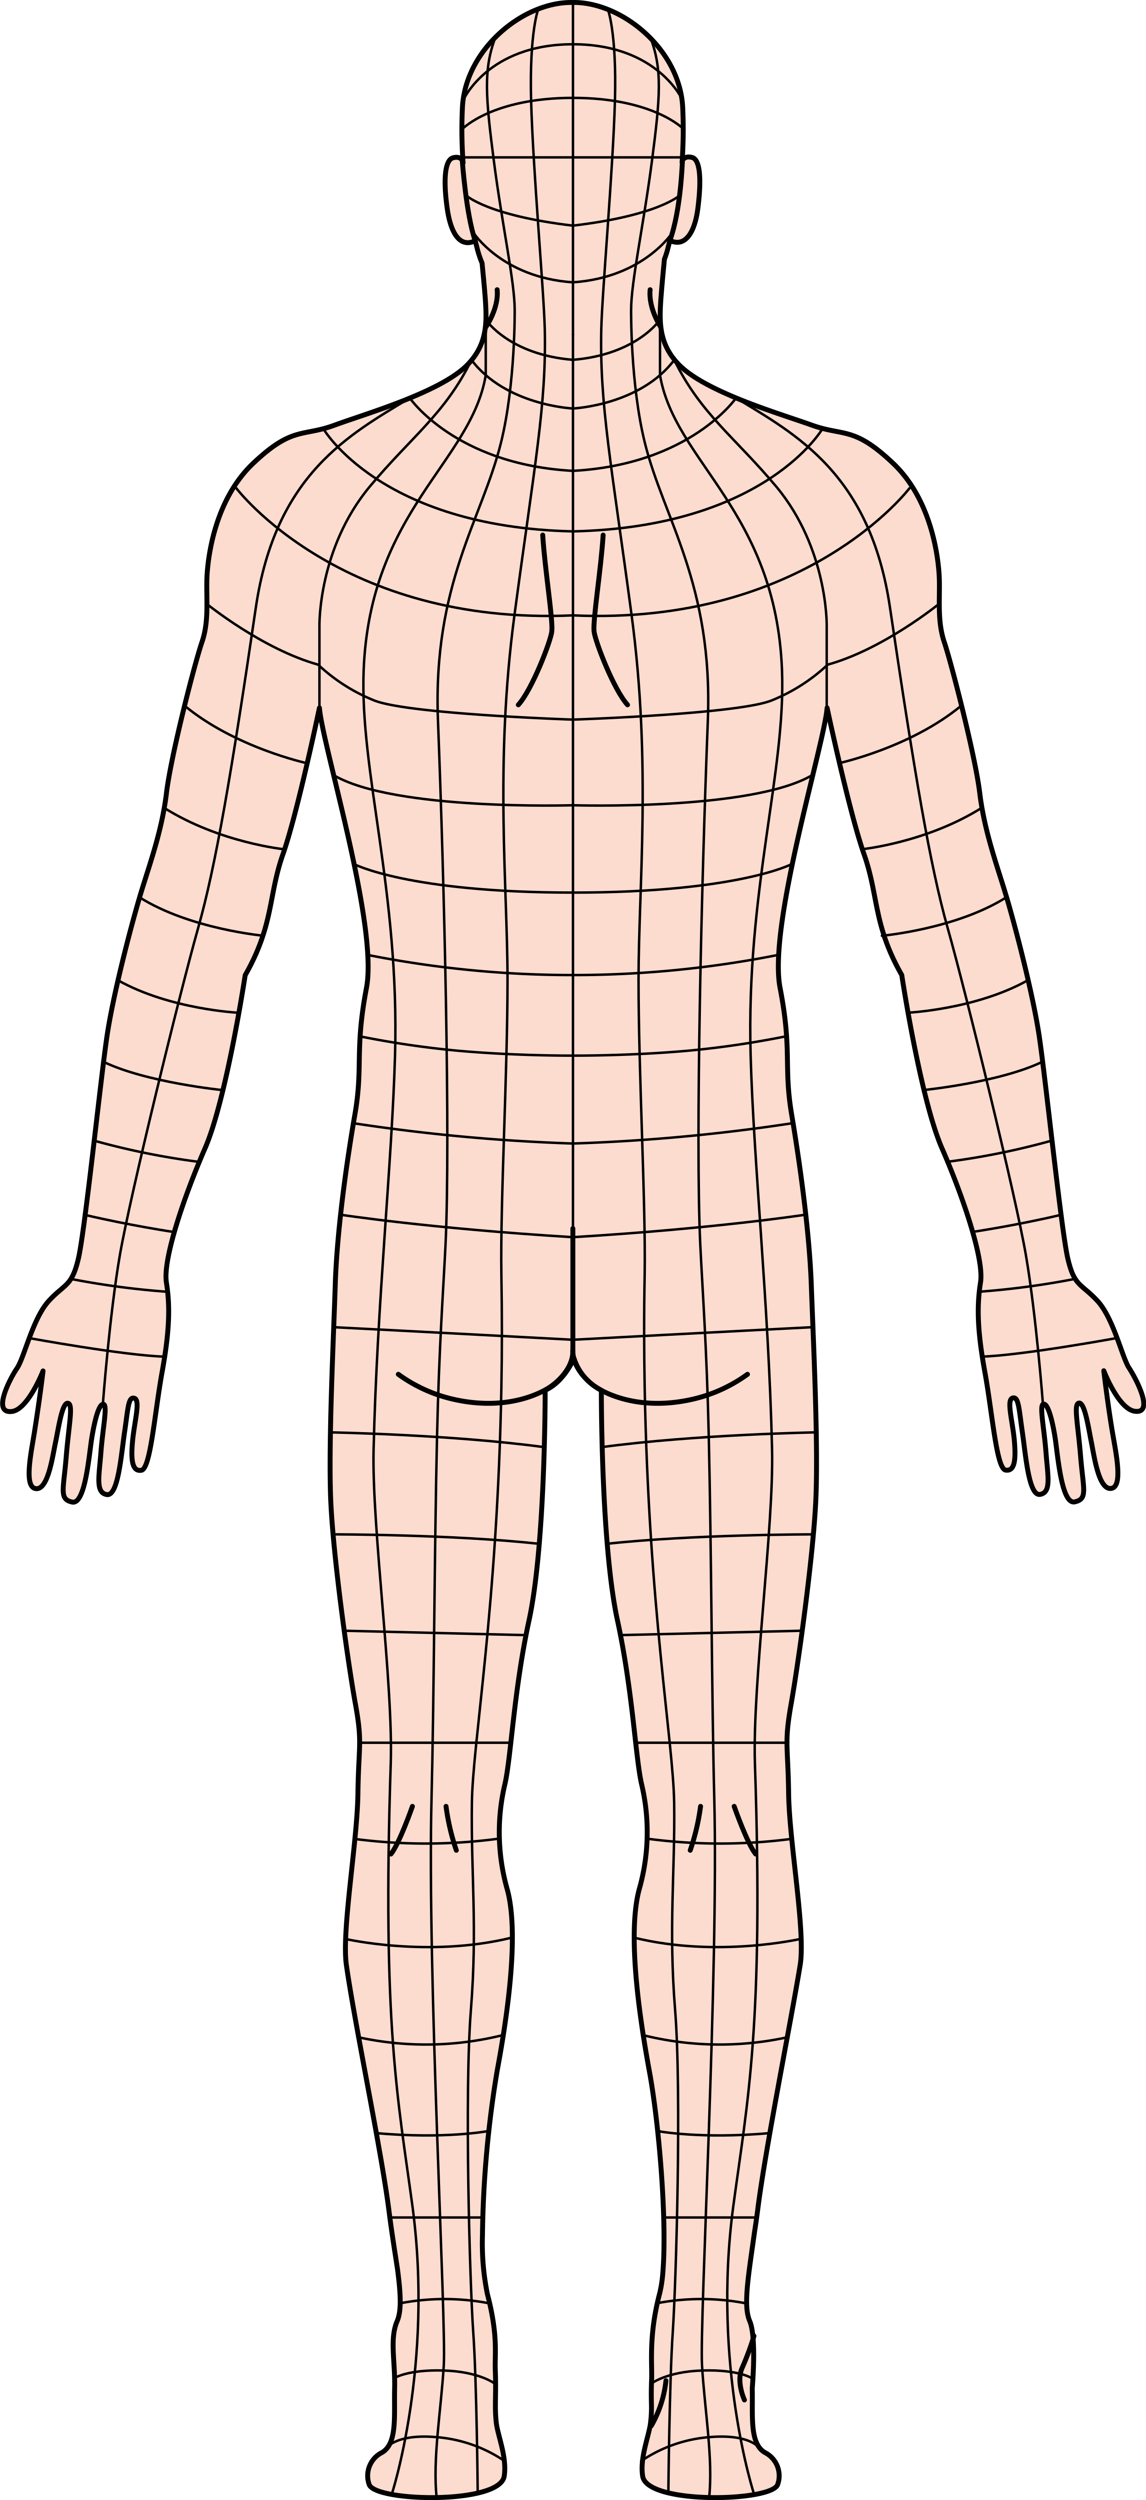 <svg id="Camada_1" data-name="Camada 1" xmlns="http://www.w3.org/2000/svg" width="233.19" height="508.37" viewBox="0 0 233.19 508.37"><title>human_body_300_quadrants_anatomic_back</title><path id="changecolor" d="M229.76,278.19c-1.45-2.19-3.17-10.16-6.49-13.71s-4.67-2.86-6-8.62-4.46-36.14-5.81-45.18-5.17-23.44-6.91-29.15-4.27-12.64-5.19-20.28-5.81-26.52-7.22-30.69-.9-8.57-1-12.63-1.41-16.14-9.42-23.73-10-5.41-16.55-7.76S143.33,79.67,138,74c-3.65-3.84-3.84-7.86-3.58-12.3.11-1.93.44-5.51.78-9a17.59,17.59,0,0,0,.72-2.28c.13-.51.26-1,.38-1.55,2.7,1.39,5-.84,5.72-6.62s.46-9.79-1.18-10.23-2,.7-2,.7l-.05.32a97.44,97.44,0,0,0,.13-11.17C138.36,10.16,126.72.5,116.75.5h-.51c-10,0-21.61,9.66-22.15,21.44a95.11,95.11,0,0,0,.14,11.17l-.06-.32s-.38-1.15-2-.7-2,4.35-1.18,10.23,3,8,5.72,6.62c.12.52.25,1,.38,1.55a20.79,20.79,0,0,0,1,3c.32,3.23.62,6.47.72,8.27.26,4.44.07,8.46-3.58,12.3-5.34,5.63-20.64,10-27.17,12.4s-8.54.18-16.55,7.76-9.32,19.66-9.42,23.73.44,8.46-1,12.63-6.3,23-7.22,30.69-3.46,14.57-5.19,20.28-5.57,20.1-6.91,29.15-4.47,39.43-5.81,45.18-2.71,5.07-6,8.62-5,11.52-6.49,13.71-5.17,9.29-1.05,8.8c3.29-.39,6.34-8.24,6.34-8.24-.43,3.63-1.1,8.35-1.77,12.55s-2.17,11.08.3,11.38,3.37-6.37,4-9.36,1.35-8.15,2.51-8,.21,4.28-.33,10.92-1.48,8.59,1.21,9.17,3.43-9.58,4-13.06,1.44-6.93,2.35-6.82-.11,4.76-.49,9.72-1.14,8.23,1.18,8.64,2.92-7.94,3.63-12.72.74-7.27,2-6.86,0,4.73-.37,8.64-.1,6.29,1.78,6,2.69-11.51,4.23-20,1.62-13.48.87-18.17,3.52-17.32,7.87-27.32,8.16-35.18,8.16-35.18c5.83-10.21,4.7-16.13,7.68-24.58S65,143.94,65,143.94c.55,7.43,12,44.15,9.57,56.94s-.65,15.93-2.35,25.71-3.66,23.77-4,34.6-1.43,32.63-.91,44.12,3.52,33,5,41.12.65,8.36.52,18.28-3.34,27.9-2.35,34.85c1.71,12,7,37.21,8.62,49.61.63,5,1.31,9.08,1.8,12.35.63,4.91.83,8.3-.08,10.44-1.57,3.65-.39,8.08-.52,13.68s.59,11.19-2.57,13.06a5.29,5.29,0,0,0-2.6,6.53c1.3,3.49,26.58,4.08,27.47-1.72.59-3.86-1.3-8.19-1.61-10.82-.39-3.41,0-5.7-.21-10.78-.13-3.25.62-6.91-1.61-15.45a51.93,51.93,0,0,1-1-11.89,219,219,0,0,1,3-33.54c2.24-12,4.48-28.3,2-37a42.44,42.44,0,0,1-.4-21.37c1.22-5.5,1.83-19.13,4.88-33.18s3.28-41.28,3.28-46.78c3.9-1.73,5.86-6.51,5.86-6.51a11.09,11.09,0,0,0,5.57,6.51c0,5.5.22,32.73,3.28,46.78s3.66,27.68,4.88,33.18a42.34,42.34,0,0,1-.41,21.37c-2.44,8.75-.2,25,2,37,1.94,10.41,3.73,30.9,2.71,41.74a24.71,24.71,0,0,1-.62,3.69c-2.23,8.54-1.48,14.13-1.61,17.38-.2,5.08.18,5.44-.22,8.85-.3,2.63-2.2,7-1.6,10.82.88,5.8,26.17,5.21,27.46,1.72a5.29,5.29,0,0,0-2.59-6.53c-3.16-1.87-2.44-7.45-2.57-13.06,0-.16.92-10.33-.52-13.68-1.34-3.12-.3-8.9,1-18.23.22-1.4.44-2.91.65-4.56,1.57-12.4,6.87-38.81,8.62-49.61,1.12-6.93-2.22-24.93-2.35-34.85s-.92-10.18.52-18.28,4.44-29.63,5-41.12-.52-33.29-.91-44.12-2.35-24.8-4-34.6.13-12.92-2.35-25.71,9-49.51,9.57-56.94c0,0,4.52,21.28,7.51,29.74s1.85,14.37,7.68,24.58c0,0,3.8,25.18,8.16,35.18s8.62,22.63,7.87,27.32-.68,9.68.87,18.17,2.36,19.7,4.23,20,2.12-2.09,1.78-6-1.64-8.22-.38-8.64,1.3,2.09,2,6.86,1.31,13.13,3.63,12.72,1.56-3.68,1.18-8.64-1.4-9.61-.49-9.72,1.8,3.33,2.35,6.82,1.29,13.65,4,13.06,1.74-2.52,1.2-9.17-1.49-10.78-.33-10.92,1.92,5,2.52,8,1.5,9.65,4,9.36,1-7.18.29-11.38-1.33-8.92-1.77-12.55c0,0,3,7.85,6.35,8.24C234.93,287.48,231.2,280.39,229.76,278.19Z" fill="#fcdcce"/><line x1="138.99" y1="32" x2="116.74" y2="32" fill="none" stroke="#000" stroke-linecap="round" stroke-linejoin="round" stroke-width="0.5"/><path d="M136,506.55s.22-22.35.89-32.25,1.83-48.7.48-65.61,0-27.76-.19-42.07c-.17-12.33-5.19-39.78-6-84.49-.13-7.22-.16-14.88,0-23,.22-14.81-1.25-40.83-1.25-59.85s2.64-43.91-1.41-74.18c-4.12-30.79-6.52-42.75-6.17-58.19.17-7.5,2.4-32.5,2.78-46.49s-1.47-18.61-1.47-18.61" fill="none" stroke="#000" stroke-linecap="round" stroke-linejoin="round" stroke-width="0.5"/><path d="M168.42,135.15a36.53,36.53,0,0,1-11.46,7.3c-7,2.76-40.22,3.87-40.22,3.87" fill="none" stroke="#000" stroke-linecap="round" stroke-linejoin="round" stroke-width="0.5"/><path d="M149.77,80.93c12.17,7.39,27.33,15.43,31.33,42.66,5,33.71,8.15,52.48,11.75,65.18s13.83,54.38,15.91,66.5,3.46,30.25,3.46,30.25" fill="none" stroke="#000" stroke-linecap="round" stroke-linejoin="round" stroke-width="0.5"/><path d="M227.26,272.08s-19.24,3.53-27.53,3.78" fill="none" stroke="#000" stroke-linecap="round" stroke-linejoin="round" stroke-width="0.5"/><path d="M137.2,73.19C142.59,84.2,149.56,88.91,158,99c10.47,12.6,10.22,28.19,10.22,28.19v17.36" fill="none" stroke="#000" stroke-linecap="round" stroke-linejoin="round" stroke-width="0.5"/><path d="M116.74,83.05s13.56-.67,20.46-9.86" fill="none" stroke="#000" stroke-linecap="round" stroke-linejoin="round" stroke-width="0.5"/><path d="M134.3,65s-4.7,7.11-17.75,8.17" fill="none" stroke="#000" stroke-linecap="round" stroke-linejoin="round" stroke-width="0.5"/><path d="M149.77,80.93s-9.23,13.48-33.1,14.81" fill="none" stroke="#000" stroke-linecap="round" stroke-linejoin="round" stroke-width="0.5"/><path d="M167.38,87.14s-11.49,20-50.71,20.91" fill="none" stroke="#000" stroke-linecap="round" stroke-linejoin="round" stroke-width="0.5"/><path d="M185.06,99.28s-21.14,28-68.51,25.85" fill="none" stroke="#000" stroke-linecap="round" stroke-linejoin="round" stroke-width="0.5"/><path d="M191.06,122.8s-11.32,9.22-22.64,12.35" fill="none" stroke="#000" stroke-linecap="round" stroke-linejoin="round" stroke-width="0.5"/><path d="M159.91,210.73a190.25,190.25,0,0,1-19.85,2.92c-12,1.08-23.51,1-23.51,1" fill="none" stroke="#000" stroke-linecap="round" stroke-linejoin="round" stroke-width="0.5"/><path d="M163.88,247s-18.21,2.8-47.14,4.56" fill="none" stroke="#000" stroke-linecap="round" stroke-linejoin="round" stroke-width="0.5"/><path d="M161.41,228.37a378.46,378.46,0,0,1-44.67,4.15" fill="none" stroke="#000" stroke-linecap="round" stroke-linejoin="round" stroke-width="0.5"/><path d="M161.07,373.92a111.71,111.71,0,0,1-29.07,0" fill="none" stroke="#000" stroke-linecap="round" stroke-linejoin="round" stroke-width="0.5"/><path d="M151.44,468.3a48,48,0,0,0-17.53,0" fill="none" stroke="#000" stroke-linecap="round" stroke-linejoin="round" stroke-width="0.5"/><path d="M153,483.6s-2.62-1.79-10-1.58-10.51,2.69-10.51,2.69" fill="none" stroke="#000" stroke-linecap="round" stroke-linejoin="round" stroke-width="0.5"/><path d="M154.62,497.94s-1.69-3.06-10.16-2.38a28.73,28.73,0,0,0-14,4.88" fill="none" stroke="#000" stroke-linecap="round" stroke-linejoin="round" stroke-width="0.5"/><line x1="162.99" y1="331.6" x2="126.17" y2="332.49" fill="none" stroke="#000" stroke-linecap="round" stroke-linejoin="round" stroke-width="0.5"/><path d="M116.55,163.74s36.41,1.15,48.71-6.12" fill="none" stroke="#000" stroke-linecap="round" stroke-linejoin="round" stroke-width="0.5"/><path d="M161.09,175.71s-11,5.79-44.54,5.79" fill="none" stroke="#000" stroke-linecap="round" stroke-linejoin="round" stroke-width="0.5"/><path d="M158.31,194.18a213.71,213.71,0,0,1-41.76,4.09" fill="none" stroke="#000" stroke-linecap="round" stroke-linejoin="round" stroke-width="0.5"/><path d="M139,26.17s-6.1-6.27-22.44-6.27" fill="none" stroke="#000" stroke-linecap="round" stroke-linejoin="round" stroke-width="0.5"/><path d="M138.92,20.42S133.93,9,116.57,9" fill="none" stroke="#000" stroke-linecap="round" stroke-linejoin="round" stroke-width="0.5"/><path d="M138.3,39.73s-4.36,4.11-21.73,6.15" fill="none" stroke="#000" stroke-linecap="round" stroke-linejoin="round" stroke-width="0.5"/><path d="M136.88,47.21s-5.8,9.21-20.31,10.2" fill="none" stroke="#000" stroke-linecap="round" stroke-linejoin="round" stroke-width="0.5"/><path d="M166,291.26s-24.41.42-43.54,3" fill="none" stroke="#000" stroke-linecap="round" stroke-linejoin="round" stroke-width="0.5"/><line x1="160.1" y1="354.37" x2="129.26" y2="354.37" fill="none" stroke="#000" stroke-linecap="round" stroke-linejoin="round" stroke-width="0.5"/><path d="M163,394.24s-17,3.95-34-.24" fill="none" stroke="#000" stroke-linecap="round" stroke-linejoin="round" stroke-width="0.5"/><path d="M160.08,414.29a64.77,64.77,0,0,1-29.19-.45" fill="none" stroke="#000" stroke-linecap="round" stroke-linejoin="round" stroke-width="0.5"/><path d="M133.77,433.33s8.8,1.69,22.81.42" fill="none" stroke="#000" stroke-linecap="round" stroke-linejoin="round" stroke-width="0.5"/><line x1="153.93" y1="450.91" x2="135" y2="450.91" fill="none" stroke="#000" stroke-linecap="round" stroke-linejoin="round" stroke-width="0.5"/><path d="M116.74,272.42s32.84-1.75,48.59-2.55" fill="none" stroke="#000" stroke-linecap="round" stroke-linejoin="round" stroke-width="0.5"/><path d="M170.7,155.19s14.6-3.17,24.9-11.7" fill="none" stroke="#000" stroke-linecap="round" stroke-linejoin="round" stroke-width="0.5"/><path d="M175.34,172.69s13.11-1.32,24.41-8.42" fill="none" stroke="#000" stroke-linecap="round" stroke-linejoin="round" stroke-width="0.5"/><path d="M179.45,190.28s15.05-1.34,25.32-7.82" fill="none" stroke="#000" stroke-linecap="round" stroke-linejoin="round" stroke-width="0.5"/><path d="M184.64,205.93s13.9-.65,24.52-6.61" fill="none" stroke="#000" stroke-linecap="round" stroke-linejoin="round" stroke-width="0.5"/><path d="M187.89,221.66s15.46-1.54,24.21-5.75" fill="none" stroke="#000" stroke-linecap="round" stroke-linejoin="round" stroke-width="0.5"/><path d="M197.79,250.52s9-1.34,18.05-3.48" fill="none" stroke="#000" stroke-linecap="round" stroke-linejoin="round" stroke-width="0.5"/><path d="M199.14,262.67a165.52,165.52,0,0,0,19.61-2.62" fill="none" stroke="#000" stroke-linecap="round" stroke-linejoin="round" stroke-width="0.5"/><path d="M214,231.94a150.78,150.78,0,0,1-21.29,4.31" fill="none" stroke="#000" stroke-linecap="round" stroke-linejoin="round" stroke-width="0.5"/><path d="M165.33,312s-24.29,0-41.85,1.92" fill="none" stroke="#000" stroke-linecap="round" stroke-linejoin="round" stroke-width="0.5"/><line x1="134.3" y1="76.29" x2="134.3" y2="65.02" fill="none" stroke="#000" stroke-linecap="round" stroke-linejoin="round" stroke-width="0.5"/><path d="M144.3,507.86c.83-7.91-.92-17.88-1.45-26.85s3.39-79.87,2.49-115.35c-.5-19.81-.59-50.69-1.12-73.63-.42-18.15-1.27-29.55-1.73-39-1-21.45.26-73.7,1.54-106.46,1.09-27.92-9-41-12.84-56.63C128.26,78.06,128.42,63,128.42,63c0-5.7,2.56-17.34,4.24-30.28s2.16-18.63-.32-25.1" fill="none" stroke="#000" stroke-linecap="round" stroke-linejoin="round" stroke-width="0.5"/><path d="M134.3,76.29c3,17.69,23.54,27.5,24.82,59.92.82,20.74-7.33,44.88-6.38,78.42.62,22,3.65,50.24,4.36,80.09.37,15.77-4,47.56-3.49,63.82,1.79,53.46-1.49,68.47-4.39,90-4.37,32.49,4.23,58.67,4.23,58.67" fill="none" stroke="#000" stroke-linecap="round" stroke-linejoin="round" stroke-width="0.5"/><path d="M229.76,278.19c-1.45-2.19-3.17-10.16-6.49-13.71s-4.67-2.86-6-8.62-4.46-36.14-5.81-45.18-5.17-23.44-6.91-29.15-4.27-12.64-5.19-20.28-5.81-26.52-7.22-30.69-.9-8.57-1-12.63-1.41-16.14-9.42-23.73-10-5.41-16.55-7.76S143.33,79.67,138,74c-3.65-3.84-3.84-7.86-3.58-12.3.11-1.93.44-5.51.78-9a17.59,17.59,0,0,0,.72-2.28c.13-.51.26-1,.38-1.55,2.7,1.39,5-.84,5.72-6.62s.46-9.79-1.18-10.23-2,.7-2,.7l-.05.32a97.44,97.44,0,0,0,.13-11.17C138.36,10.16,126.72.5,116.75.5h-.51c-10,0-21.61,9.66-22.15,21.44a95.11,95.11,0,0,0,.14,11.17l-.06-.32s-.38-1.15-2-.7-2,4.35-1.18,10.23,3,8,5.72,6.62c.12.52.25,1,.38,1.55a20.79,20.79,0,0,0,1,3c.32,3.23.62,6.47.72,8.27.26,4.44.07,8.46-3.58,12.3-5.34,5.63-20.64,10-27.17,12.4s-8.54.18-16.55,7.76-9.32,19.66-9.42,23.73.44,8.46-1,12.63-6.3,23-7.22,30.69-3.46,14.57-5.19,20.28-5.57,20.1-6.91,29.15-4.47,39.43-5.81,45.18-2.71,5.07-6,8.62-5,11.52-6.49,13.71-5.17,9.29-1.05,8.8c3.29-.39,6.34-8.24,6.34-8.24-.43,3.63-1.1,8.35-1.77,12.55s-2.17,11.08.3,11.38,3.37-6.37,4-9.36,1.35-8.15,2.51-8,.21,4.28-.33,10.92-1.48,8.59,1.21,9.17,3.43-9.58,4-13.06,1.44-6.93,2.35-6.82-.11,4.76-.49,9.72-1.14,8.23,1.18,8.64,2.92-7.94,3.63-12.72.74-7.27,2-6.86,0,4.73-.37,8.64-.1,6.29,1.78,6,2.69-11.51,4.23-20,1.62-13.48.87-18.17,3.52-17.32,7.87-27.32,8.16-35.18,8.16-35.18c5.83-10.21,4.7-16.13,7.68-24.58S65,143.94,65,143.94c.55,7.43,12,44.15,9.57,56.94s-.65,15.93-2.35,25.71-3.66,23.77-4,34.6-1.43,32.63-.91,44.12,3.52,33,5,41.12.65,8.36.52,18.28-3.34,27.9-2.35,34.85c1.71,12,7,37.21,8.62,49.61.63,5,1.31,9.08,1.8,12.35.63,4.91.83,8.3-.08,10.44-1.57,3.65-.39,8.08-.52,13.68s.59,11.19-2.57,13.06a5.29,5.29,0,0,0-2.6,6.53c1.3,3.49,26.58,4.08,27.47-1.72.59-3.86-1.3-8.19-1.61-10.82-.39-3.41,0-5.7-.21-10.78-.13-3.25.62-6.91-1.61-15.45a51.93,51.93,0,0,1-1-11.89,219,219,0,0,1,3-33.54c2.24-12,4.48-28.3,2-37a42.44,42.44,0,0,1-.4-21.37c1.22-5.5,1.83-19.13,4.88-33.18s3.28-41.28,3.28-46.78c3.9-1.73,5.86-6.51,5.86-6.51a11.09,11.09,0,0,0,5.57,6.51c0,5.5.22,32.73,3.28,46.78s3.66,27.68,4.88,33.18a42.34,42.34,0,0,1-.41,21.37c-2.44,8.75-.2,25,2,37,1.94,10.41,3.73,30.9,2.71,41.74a24.71,24.71,0,0,1-.62,3.69c-2.23,8.54-1.48,14.13-1.61,17.38-.2,5.08.18,5.44-.22,8.85-.3,2.63-2.2,7-1.6,10.82.88,5.8,26.17,5.21,27.46,1.72a5.29,5.29,0,0,0-2.59-6.53c-3.16-1.87-2.44-7.45-2.57-13.06,0-.16.92-10.33-.52-13.68-1.34-3.12-.3-8.9,1-18.23.22-1.4.44-2.91.65-4.56,1.57-12.4,6.87-38.81,8.62-49.61,1.12-6.93-2.22-24.93-2.35-34.85s-.92-10.18.52-18.28,4.44-29.63,5-41.12-.52-33.29-.91-44.12-2.35-24.8-4-34.6.13-12.92-2.35-25.71,9-49.51,9.57-56.94c0,0,4.52,21.28,7.51,29.74s1.85,14.37,7.68,24.58c0,0,3.8,25.18,8.16,35.18s8.62,22.63,7.87,27.32-.68,9.68.87,18.17,2.36,19.7,4.23,20,2.12-2.09,1.78-6-1.64-8.22-.38-8.64,1.3,2.09,2,6.86,1.31,13.13,3.63,12.72,1.56-3.68,1.18-8.64-1.4-9.61-.49-9.72,1.8,3.33,2.35,6.82,1.29,13.65,4,13.06,1.74-2.52,1.2-9.17-1.49-10.78-.33-10.92,1.92,5,2.52,8,1.5,9.65,4,9.36,1-7.18.29-11.38-1.33-8.92-1.77-12.55c0,0,3,7.85,6.35,8.24C234.93,287.48,231.2,280.39,229.76,278.19Z" fill="none" stroke="#000" stroke-linecap="round" stroke-linejoin="round"/><path d="M81.05,279.45a30.59,30.59,0,0,0,11.25,5.09c12.65,2.85,19.87-2.68,19.87-2.68s4.4-2.93,4.4-7.13" fill="none" stroke="#000" stroke-linecap="round" stroke-linejoin="round"/><line x1="116.57" y1="274.73" x2="116.57" y2="249.8" fill="none" stroke="#000" stroke-linecap="round" stroke-linejoin="round"/><path d="M94.06,32.59s.78,11,2.63,16.35" fill="none" stroke="#000" stroke-linecap="round" stroke-linejoin="round"/><path d="M98.84,66.53s2.7-3.8,2.32-7.62" fill="none" stroke="#000" stroke-linecap="round" stroke-linejoin="round"/><path d="M138.86,32.59s-.29,10.22-2.57,16.35" fill="none" stroke="#000" stroke-linecap="round" stroke-linejoin="round"/><path d="M134.46,66.53s-2.55-3.8-2.17-7.62" fill="none" stroke="#000" stroke-linecap="round" stroke-linejoin="round"/><path d="M152.1,279.45a30.59,30.59,0,0,1-11.25,5.09c-12.65,2.85-19.87-2.68-19.87-2.68s-4.41-2.93-4.41-7.13" fill="none" stroke="#000" stroke-linecap="round" stroke-linejoin="round"/><path d="M132.51,493.29a23.27,23.27,0,0,0,3-9.19" fill="none" stroke="#000" stroke-linecap="round" stroke-linejoin="round"/><path d="M142.55,367.31a45.82,45.82,0,0,1-2.1,8.93" fill="none" stroke="#000" stroke-linecap="round" stroke-linejoin="round"/><path d="M149.39,367.31s2.66,7.6,4.37,9.69" fill="none" stroke="#000" stroke-linecap="round" stroke-linejoin="round"/><path d="M90.76,367.31a46.3,46.3,0,0,0,2.09,8.93" fill="none" stroke="#000" stroke-linecap="round" stroke-linejoin="round"/><path d="M83.92,367.31s-2.66,7.6-4.37,9.69" fill="none" stroke="#000" stroke-linecap="round" stroke-linejoin="round"/><path d="M122.73,108.8c-.45,7.08-2.11,17.22-1.85,19.6.22,2,4,11.83,6.81,14.92" fill="none" stroke="#000" stroke-linecap="round" stroke-linejoin="round"/><path d="M110.43,108.8c.45,7.08,2.12,17.22,1.85,19.6-.22,2-4,11.83-6.81,14.92" fill="none" stroke="#000" stroke-linecap="round" stroke-linejoin="round"/><path d="M153.42,475a57.5,57.5,0,0,1-2.39,6.46c-1.3,2.8.45,6.55.45,6.55" fill="none" stroke="#000" stroke-linecap="round" stroke-linejoin="round"/><line x1="116.59" y1="68.01" x2="116.59" y2="0.5" fill="none" stroke="#000" stroke-linecap="round" stroke-linejoin="round" stroke-width="0.5"/><line x1="116.59" y1="272.42" x2="116.59" y2="68.01" fill="none" stroke="#000" stroke-linecap="round" stroke-linejoin="round" stroke-width="0.5"/><line x1="94.15" y1="32" x2="116.4" y2="32" fill="none" stroke="#000" stroke-linecap="round" stroke-linejoin="round" stroke-width="0.5"/><path d="M97.2,506.55S97,484.2,96.3,474.3s-1.82-48.7-.48-65.61,0-27.76.2-42.07c.16-12.33,5.19-39.78,6-84.49q.21-10.83,0-23c-.23-14.81,1.25-40.83,1.25-59.85s-2.64-43.91,1.41-74.18c4.11-30.79,6.52-42.75,6.17-58.19-.17-7.5-2.41-32.5-2.78-46.49s1.47-18.61,1.47-18.61" fill="none" stroke="#000" stroke-linecap="round" stroke-linejoin="round" stroke-width="0.5"/><path d="M64.73,135.15a36.53,36.53,0,0,0,11.46,7.3c7,2.76,40.21,3.87,40.21,3.87" fill="none" stroke="#000" stroke-linecap="round" stroke-linejoin="round" stroke-width="0.5"/><path d="M83.38,80.93C71.2,88.32,56.05,96.36,52.05,123.59,47.1,157.3,43.9,176.07,40.3,188.77s-13.83,54.38-15.92,66.5-3.45,30.25-3.45,30.25" fill="none" stroke="#000" stroke-linecap="round" stroke-linejoin="round" stroke-width="0.5"/><path d="M5.88,272.08s19.25,3.53,27.53,3.78" fill="none" stroke="#000" stroke-linecap="round" stroke-linejoin="round" stroke-width="0.5"/><path d="M95.94,73.19C90.56,84.2,83.58,88.91,75.19,99,64.73,111.61,65,127.2,65,127.2v17.36" fill="none" stroke="#000" stroke-linecap="round" stroke-linejoin="round" stroke-width="0.5"/><path d="M116.4,83.05s-13.55-.67-20.46-9.86" fill="none" stroke="#000" stroke-linecap="round" stroke-linejoin="round" stroke-width="0.5"/><path d="M98.84,65s4.7,7.11,17.75,8.17" fill="none" stroke="#000" stroke-linecap="round" stroke-linejoin="round" stroke-width="0.5"/><path d="M83.38,80.93s9.22,13.48,33.09,14.81" fill="none" stroke="#000" stroke-linecap="round" stroke-linejoin="round" stroke-width="0.5"/><path d="M65.77,87.14s11.49,20,50.7,20.91" fill="none" stroke="#000" stroke-linecap="round" stroke-linejoin="round" stroke-width="0.5"/><path d="M48.09,99.28s21.14,28,68.5,25.85" fill="none" stroke="#000" stroke-linecap="round" stroke-linejoin="round" stroke-width="0.5"/><path d="M42.08,122.8S53.4,132,64.73,135.15" fill="none" stroke="#000" stroke-linecap="round" stroke-linejoin="round" stroke-width="0.5"/><path d="M73.23,210.73a190.72,190.72,0,0,0,19.86,2.92c12,1.08,23.5,1,23.5,1" fill="none" stroke="#000" stroke-linecap="round" stroke-linejoin="round" stroke-width="0.5"/><path d="M69.27,247s18.21,2.8,47.13,4.56" fill="none" stroke="#000" stroke-linecap="round" stroke-linejoin="round" stroke-width="0.5"/><path d="M71.74,228.37a378.43,378.43,0,0,0,44.66,4.15" fill="none" stroke="#000" stroke-linecap="round" stroke-linejoin="round" stroke-width="0.5"/><path d="M72.08,373.92a111.71,111.71,0,0,0,29.07,0" fill="none" stroke="#000" stroke-linecap="round" stroke-linejoin="round" stroke-width="0.5"/><path d="M81.7,468.3a48.06,48.06,0,0,1,17.54,0" fill="none" stroke="#000" stroke-linecap="round" stroke-linejoin="round" stroke-width="0.5"/><path d="M80.2,483.6s2.62-1.79,10-1.58,10.5,2.69,10.5,2.69" fill="none" stroke="#000" stroke-linecap="round" stroke-linejoin="round" stroke-width="0.5"/><path d="M78.53,497.94s1.69-3.06,10.15-2.38a28.74,28.74,0,0,1,14,4.88" fill="none" stroke="#000" stroke-linecap="round" stroke-linejoin="round" stroke-width="0.5"/><line x1="70.15" y1="331.6" x2="106.97" y2="332.49" fill="none" stroke="#000" stroke-linecap="round" stroke-linejoin="round" stroke-width="0.5"/><path d="M116.59,163.74s-36.4,1.15-48.7-6.12" fill="none" stroke="#000" stroke-linecap="round" stroke-linejoin="round" stroke-width="0.5"/><path d="M72.05,175.71s11,5.79,44.54,5.79" fill="none" stroke="#000" stroke-linecap="round" stroke-linejoin="round" stroke-width="0.5"/><path d="M74.83,194.18a213.84,213.84,0,0,0,41.76,4.09" fill="none" stroke="#000" stroke-linecap="round" stroke-linejoin="round" stroke-width="0.5"/><path d="M94.15,26.17s6.1-6.27,22.44-6.27" fill="none" stroke="#000" stroke-linecap="round" stroke-linejoin="round" stroke-width="0.5"/><path d="M94.23,20.42S99.22,9,116.57,9" fill="none" stroke="#000" stroke-linecap="round" stroke-linejoin="round" stroke-width="0.5"/><path d="M94.84,39.73s4.36,4.11,21.73,6.15" fill="none" stroke="#000" stroke-linecap="round" stroke-linejoin="round" stroke-width="0.5"/><path d="M96.26,47.21s5.81,9.21,20.31,10.2" fill="none" stroke="#000" stroke-linecap="round" stroke-linejoin="round" stroke-width="0.5"/><path d="M67.15,291.26s24.42.42,43.55,3" fill="none" stroke="#000" stroke-linecap="round" stroke-linejoin="round" stroke-width="0.5"/><line x1="73.05" y1="354.37" x2="103.88" y2="354.37" fill="none" stroke="#000" stroke-linecap="round" stroke-linejoin="round" stroke-width="0.5"/><path d="M70.15,394.24s17,3.95,34-.24" fill="none" stroke="#000" stroke-linecap="round" stroke-linejoin="round" stroke-width="0.5"/><path d="M73.07,414.29a64.72,64.72,0,0,0,29.18-.45" fill="none" stroke="#000" stroke-linecap="round" stroke-linejoin="round" stroke-width="0.5"/><path d="M99.37,433.33s-8.8,1.69-22.81.42" fill="none" stroke="#000" stroke-linecap="round" stroke-linejoin="round" stroke-width="0.5"/><line x1="79.22" y1="450.91" x2="98.15" y2="450.91" fill="none" stroke="#000" stroke-linecap="round" stroke-linejoin="round" stroke-width="0.5"/><path d="M116.4,272.42s-32.83-1.75-48.58-2.55" fill="none" stroke="#000" stroke-linecap="round" stroke-linejoin="round" stroke-width="0.5"/><path d="M62.45,155.19s-14.6-3.17-24.9-11.7" fill="none" stroke="#000" stroke-linecap="round" stroke-linejoin="round" stroke-width="0.5"/><path d="M57.81,172.69s-13.11-1.32-24.41-8.42" fill="none" stroke="#000" stroke-linecap="round" stroke-linejoin="round" stroke-width="0.5"/><path d="M53.69,190.28s-15-1.34-25.31-7.82" fill="none" stroke="#000" stroke-linecap="round" stroke-linejoin="round" stroke-width="0.5"/><path d="M48.51,205.93s-13.9-.65-24.52-6.61" fill="none" stroke="#000" stroke-linecap="round" stroke-linejoin="round" stroke-width="0.5"/><path d="M45.26,221.66s-15.47-1.54-24.21-5.75" fill="none" stroke="#000" stroke-linecap="round" stroke-linejoin="round" stroke-width="0.5"/><path d="M35.36,250.52s-9-1.34-18.06-3.48" fill="none" stroke="#000" stroke-linecap="round" stroke-linejoin="round" stroke-width="0.5"/><path d="M34,262.67a165.83,165.83,0,0,1-19.62-2.62" fill="none" stroke="#000" stroke-linecap="round" stroke-linejoin="round" stroke-width="0.5"/><path d="M19.14,231.94a151.09,151.09,0,0,0,21.3,4.31" fill="none" stroke="#000" stroke-linecap="round" stroke-linejoin="round" stroke-width="0.5"/><path d="M67.82,312s24.29,0,41.85,1.92" fill="none" stroke="#000" stroke-linecap="round" stroke-linejoin="round" stroke-width="0.5"/><line x1="98.84" y1="76.29" x2="98.84" y2="65.02" fill="none" stroke="#000" stroke-linecap="round" stroke-linejoin="round" stroke-width="0.5"/><path d="M88.85,507.86C88,500,89.76,490,90.3,481s-3.39-79.87-2.49-115.35c.5-19.81.59-50.69,1.12-73.63.41-18.15,1.27-29.55,1.73-39,1-21.45-.26-73.7-1.54-106.46-1.09-27.92,9-41,12.84-56.63C104.89,78.06,104.73,63,104.73,63c0-5.7-2.57-17.34-4.24-30.28s-2.16-18.63.31-25.1" fill="none" stroke="#000" stroke-linecap="round" stroke-linejoin="round" stroke-width="0.5"/><path d="M98.84,76.29C95.87,94,75.31,103.79,74,136.21c-.83,20.74,7.33,44.88,6.38,78.42-.63,22-3.65,50.24-4.36,80.09-.38,15.77,4,47.56,3.49,63.82C77.75,412,81,427,83.92,448.57c4.37,32.49-4.22,58.67-4.22,58.67" fill="none" stroke="#000" stroke-linecap="round" stroke-linejoin="round" stroke-width="0.5"/></svg>